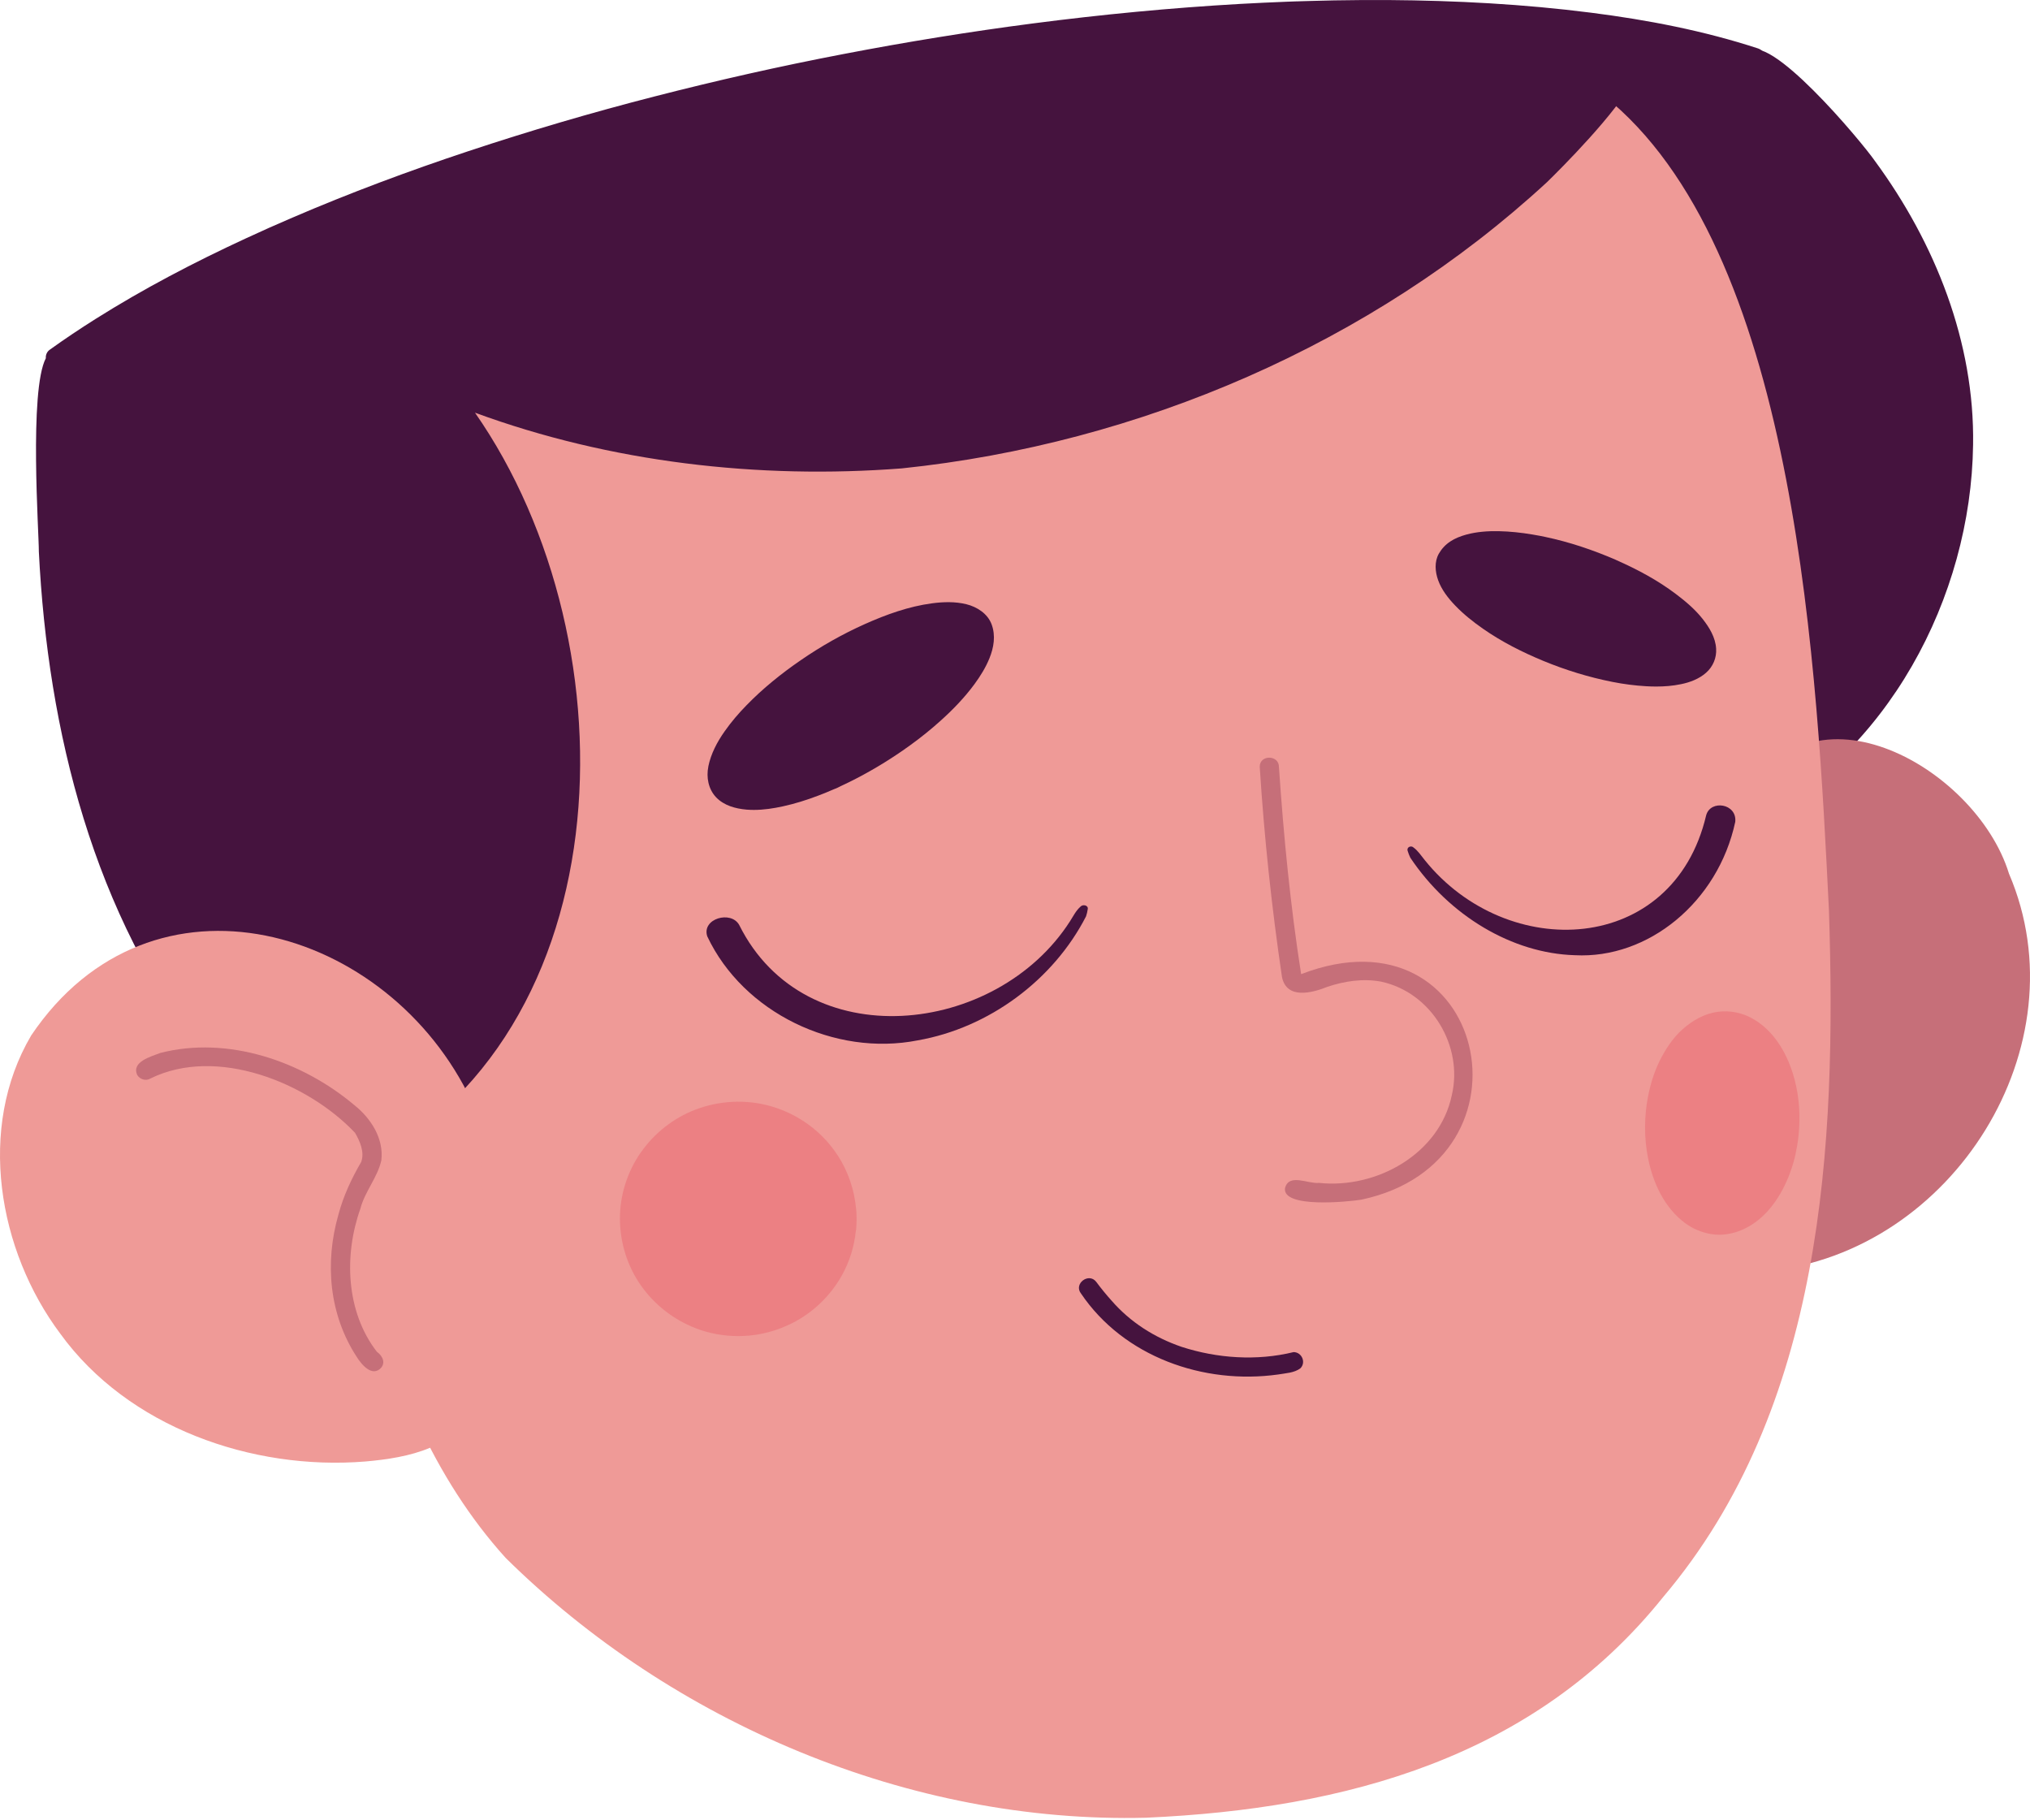 <svg width="222" height="199" viewBox="0 0 222 199" fill="none" xmlns="http://www.w3.org/2000/svg">
<path d="M177.632 7.649C167.231 14.812 175.586 29.33 178.82 38.406C182.759 48.252 187.061 58.076 189.287 68.469C190.19 73.091 190.726 77.832 190.449 82.486C190.274 84.855 189.832 87.093 189.125 89.337C188.779 90.496 190.488 91.113 191.035 90.165C206.41 82.591 215.556 65.332 215.776 48.63C215.956 37.441 211.639 26.586 205.053 17.619C203.57 15.468 193.229 3.12 191.114 5.748C190.545 5.802 189.958 5.9 189.51 5.867C185.578 6.418 181.326 6.046 177.638 7.649H177.632Z" fill="#45133E"/>
<path d="M190.461 88.524C186.357 100.726 190.401 113.775 190.741 126.269C191.057 130.766 191.322 135.042 191.168 139.458C191.12 140.79 193.181 140.933 193.262 139.556C193.268 139.365 193.274 139.172 193.277 138.981C213.58 136.937 227.763 114.332 219.703 95.53C216.038 83.604 196.849 73.151 190.458 88.524H190.461Z" fill="#C66F79"/>
<path d="M62.492 24.009C33.873 37.301 34.337 76.256 35.35 103.158C36.734 125.589 39.581 152.959 55.298 170.343C73.546 188.359 99.45 199.408 125.334 198.752C147.165 197.778 167.79 192.197 181.885 174.619C199.42 153.918 200.855 125.357 200.013 99.522C198.731 73.98 196.685 28.729 176.316 11.231C176.71 10.522 176.075 9.601 175.248 9.72C167.206 10.376 159.158 10.594 151.088 10.9C131.156 11.556 111.226 13.04 91.562 16.455C81.708 18.195 71.695 19.965 62.495 24.009H62.492Z" fill="#EF9A97"/>
<path d="M5.015 39.161C3.162 42.704 4.266 58.407 4.248 60.309C5.232 79.993 10.211 99.973 22.571 115.757C24.069 117.956 35.057 131.389 37.052 129.023C37.133 128.891 37.184 128.772 37.211 128.653C68.55 114.943 69.624 70.464 51.945 45.124C66.739 50.559 82.94 52.421 98.624 51.214C124.601 48.512 150.016 37.597 169.175 19.921C170.586 18.556 177.016 12.129 178.58 8.764C182.907 8.559 187.215 8.153 191.502 7.56C191.749 7.572 191.99 7.48 192.176 7.316C192.543 7.242 192.865 6.959 192.974 6.595C193.142 6.038 192.808 5.478 192.267 5.299C186.337 3.359 180.166 2.173 173.977 1.386C166.624 0.448 159.21 0.057 151.797 0.004C149.832 -0.008 147.865 0.01 145.9 0.042C145.085 0.057 144.263 0.075 143.448 0.102C143.048 0.114 142.651 0.123 142.25 0.135C142.124 0.141 141.995 0.147 141.862 0.15H141.763C141.709 0.15 141.655 0.156 141.594 0.156H141.573C141.519 0.162 141.465 0.162 141.408 0.162C141.173 0.174 140.939 0.182 140.701 0.188C139.016 0.254 137.325 0.334 135.64 0.427C128.046 0.859 120.474 1.586 112.931 2.566C106.011 3.466 99.115 4.587 92.261 5.904C85.296 7.236 78.382 8.797 71.513 10.564C64.674 12.319 57.896 14.313 51.199 16.536C44.694 18.693 38.27 21.092 31.973 23.797C30.261 24.527 28.552 25.293 26.88 26.068C21.229 28.678 15.696 31.569 10.434 34.885C8.731 35.958 7.058 37.078 5.428 38.249C5.133 38.461 4.985 38.812 5.012 39.155L5.015 39.161Z" fill="#45133E"/>
<path d="M3.402 113.233C-2.534 123.328 -0.214 136.734 6.592 145.826C13.999 156.049 27.553 160.808 39.955 159.801C44.606 159.398 50.284 158.311 51.953 153.332C55.209 143.963 52.594 133.856 52.462 124.195C53.043 123.614 52.567 122.825 52.348 122.184C52.321 121.534 52.336 120.676 51.593 120.438C42.548 101.218 16.55 93.685 3.402 113.23V113.233Z" fill="#EF9A97"/>
<path d="M139.766 150.289C140.599 150.143 141.529 150.122 142.206 149.616C142.856 148.978 142.377 147.852 141.469 147.84C137.44 148.829 133.098 148.525 129.217 147.265C126.242 146.246 123.609 144.565 121.575 142.229C120.979 141.564 120.414 140.879 119.884 140.161C119.066 139.094 117.378 140.375 118.221 141.439C122.893 148.349 131.615 151.425 139.766 150.289Z" fill="#45133E"/>
<path d="M100.364 113.754C108.144 112.39 115.194 107.163 118.768 100.196C118.855 99.937 118.922 99.657 118.958 99.392C119.027 98.966 118.392 98.852 118.157 99.138C117.661 99.576 117.366 100.184 117.023 100.718C108.969 113.304 88.058 115.611 80.844 101.147C79.953 99.511 76.704 100.444 77.348 102.386C81.283 110.727 91.29 115.545 100.364 113.754Z" fill="#45133E"/>
<path d="M172.217 104.443C165.378 104.243 158.486 100.131 154.24 93.796C154.12 93.555 154.015 93.287 153.939 93.03C153.807 92.619 154.325 92.416 154.574 92.661C155.074 93.021 155.426 93.573 155.814 94.049C164.837 105.262 182.979 104.458 186.584 89.151C187.053 87.407 189.974 87.848 189.767 89.86C187.88 98.653 180.229 104.872 172.217 104.443Z" fill="#45133E"/>
<path d="M157.344 60.553C156.851 61.434 156.944 62.519 157.272 63.434C157.648 64.486 158.373 65.412 159.137 66.208C160.052 67.162 161.084 67.981 162.167 68.738C164.213 70.168 166.478 71.312 168.786 72.266C171.214 73.267 173.744 74.048 176.326 74.558C177.55 74.802 178.793 74.963 180.036 75.034C180.391 75.055 180.752 75.067 181.113 75.067C182.027 75.067 182.939 74.996 183.833 74.808C184.822 74.608 185.812 74.233 186.579 73.556C187.335 72.889 187.741 71.92 187.675 70.922C187.602 69.697 186.938 68.61 186.191 67.665C185.37 66.625 184.332 65.746 183.276 64.951C181.29 63.449 179.064 62.257 176.777 61.25C176.756 61.238 176.729 61.223 176.702 61.211C174.223 60.138 171.635 59.265 168.988 58.708C168.768 58.66 168.551 58.616 168.332 58.574C168.305 58.568 168.278 58.562 168.251 58.562C168.025 58.517 167.808 58.481 167.583 58.443C166.361 58.237 165.137 58.106 163.9 58.079C162.718 58.058 161.508 58.139 160.365 58.449C159.742 58.622 159.128 58.854 158.593 59.212C158.066 59.563 157.657 60.007 157.344 60.55V60.553Z" fill="#45133E"/>
<path d="M77.465 83.816C77.224 84.987 77.465 86.277 78.301 87.165C79.162 88.077 80.419 88.417 81.632 88.524C81.9 88.545 82.173 88.557 82.441 88.557C83.512 88.557 84.586 88.393 85.621 88.166C86.93 87.88 88.215 87.478 89.463 87.001C89.984 86.808 90.504 86.596 91.013 86.373C91.1 86.34 91.181 86.301 91.269 86.265C91.503 86.191 91.738 86.054 91.951 85.952C92.246 85.818 92.538 85.675 92.827 85.535C94.972 84.483 97.024 83.25 98.977 81.888C98.992 81.876 99.01 81.861 99.025 81.849C99.19 81.736 99.359 81.617 99.521 81.498C100.677 80.663 101.793 79.769 102.849 78.816C104.212 77.597 105.491 76.268 106.574 74.796C107.215 73.923 107.789 72.996 108.198 71.995C108.686 70.803 108.899 69.504 108.445 68.273C108.012 67.102 106.86 66.36 105.686 66.068C104.45 65.764 103.165 65.803 101.91 65.97C99.383 66.307 96.931 67.189 94.611 68.223C92.144 69.322 89.779 70.666 87.559 72.195C85.447 73.646 83.434 75.267 81.644 77.108C80.774 77.996 79.965 78.941 79.249 79.96C78.427 81.125 77.745 82.409 77.459 83.819L77.465 83.816Z" fill="#45133E"/>
<path d="M139.864 83.858C139.879 82.526 137.746 82.493 137.764 83.846C138.251 91.534 139.072 99.224 140.198 106.838C140.712 109.293 143.468 108.587 145.177 107.895C147.054 107.267 149.094 106.963 151.059 107.338C156.58 108.536 160.043 114.409 158.767 119.758C157.425 126.174 150.532 130.011 144.241 129.338C143.065 129.469 140.941 128.25 140.526 129.922C140.252 132.127 147.409 131.406 148.869 131.174C168.828 126.942 162.537 98.715 142.292 106.513C141.115 99.025 140.378 91.426 139.864 83.858Z" fill="#C66F79"/>
<path d="M17.536 115.128C16.507 115.531 14.341 116.094 15.014 117.551C15.3 118.028 15.971 118.227 16.453 117.923C23.7 114.357 33.62 118.367 38.825 123.862C39.367 124.795 39.887 125.969 39.502 127.047C38.446 128.856 37.555 130.763 37.014 132.792C35.492 138.082 35.997 143.743 39.006 148.356C39.535 149.205 40.718 150.641 41.704 149.527C42.186 148.892 41.771 148.21 41.211 147.799C37.82 143.415 37.61 137.22 39.406 132.176C39.893 130.275 41.289 128.761 41.704 126.866C41.984 124.482 40.561 122.271 38.744 120.829C33.048 116.034 24.934 113.233 17.539 115.128H17.536Z" fill="#C66F79"/>
<path opacity="0.5" d="M180.252 119.773C179.792 122.056 179.783 124.434 180.246 126.713C180.788 129.374 182.03 132.056 184.269 133.725C185.105 134.347 186.08 134.756 187.115 134.934C187.41 134.982 187.711 135.009 188.012 135.009C189.089 135.009 190.166 134.696 191.102 134.187C193.334 132.977 194.817 130.703 195.699 128.4C195.858 127.989 195.994 127.571 196.114 127.154C196.12 127.139 196.126 127.121 196.129 127.107C196.295 126.537 196.418 125.962 196.517 125.378C196.523 125.372 196.523 125.363 196.523 125.357C196.535 125.298 196.544 125.244 196.55 125.185C196.562 125.125 196.571 125.059 196.577 125C196.577 125 196.579 124.996 196.583 124.988C196.638 124.609 196.683 124.228 196.716 123.844C196.722 123.796 196.722 123.751 196.728 123.704V123.689C196.74 123.57 196.743 123.444 196.755 123.319C196.875 121.32 196.662 119.273 196.06 117.36C195.293 114.931 193.873 112.574 191.562 111.323C190.452 110.712 189.143 110.467 187.879 110.628C186.414 110.822 185.12 111.555 184.028 112.52C182.933 113.486 182.124 114.743 181.483 116.031C180.902 117.211 180.508 118.492 180.252 119.776V119.773Z" fill="#EB6670"/>
<path opacity="0.5" d="M70.102 125.971C68.61 128.102 67.776 130.697 67.795 133.299C67.816 135.879 68.598 138.442 70.099 140.566C71.576 142.658 73.634 144.267 76.029 145.209C77.528 145.805 79.143 146.088 80.756 146.088C80.924 146.088 81.09 146.088 81.258 146.076C83.142 146.016 84.974 145.507 86.638 144.672C88.912 143.519 90.802 141.702 92.047 139.488C92.902 137.977 93.416 136.317 93.591 134.61C93.606 134.556 93.618 134.502 93.624 134.443C93.69 133.728 93.696 133.006 93.636 132.309C93.636 132.288 93.636 132.265 93.63 132.244C93.63 132.223 93.63 132.196 93.624 132.196C93.438 130.11 92.749 128.078 91.605 126.317C91.584 126.284 91.557 126.251 91.53 126.219C91.181 125.688 90.793 125.188 90.36 124.711C88.735 122.923 86.623 121.618 84.288 120.95C81.574 120.176 78.638 120.333 76.005 121.347C73.631 122.267 71.561 123.897 70.108 125.974L70.102 125.971Z" fill="#EB6670"/>
</svg>
